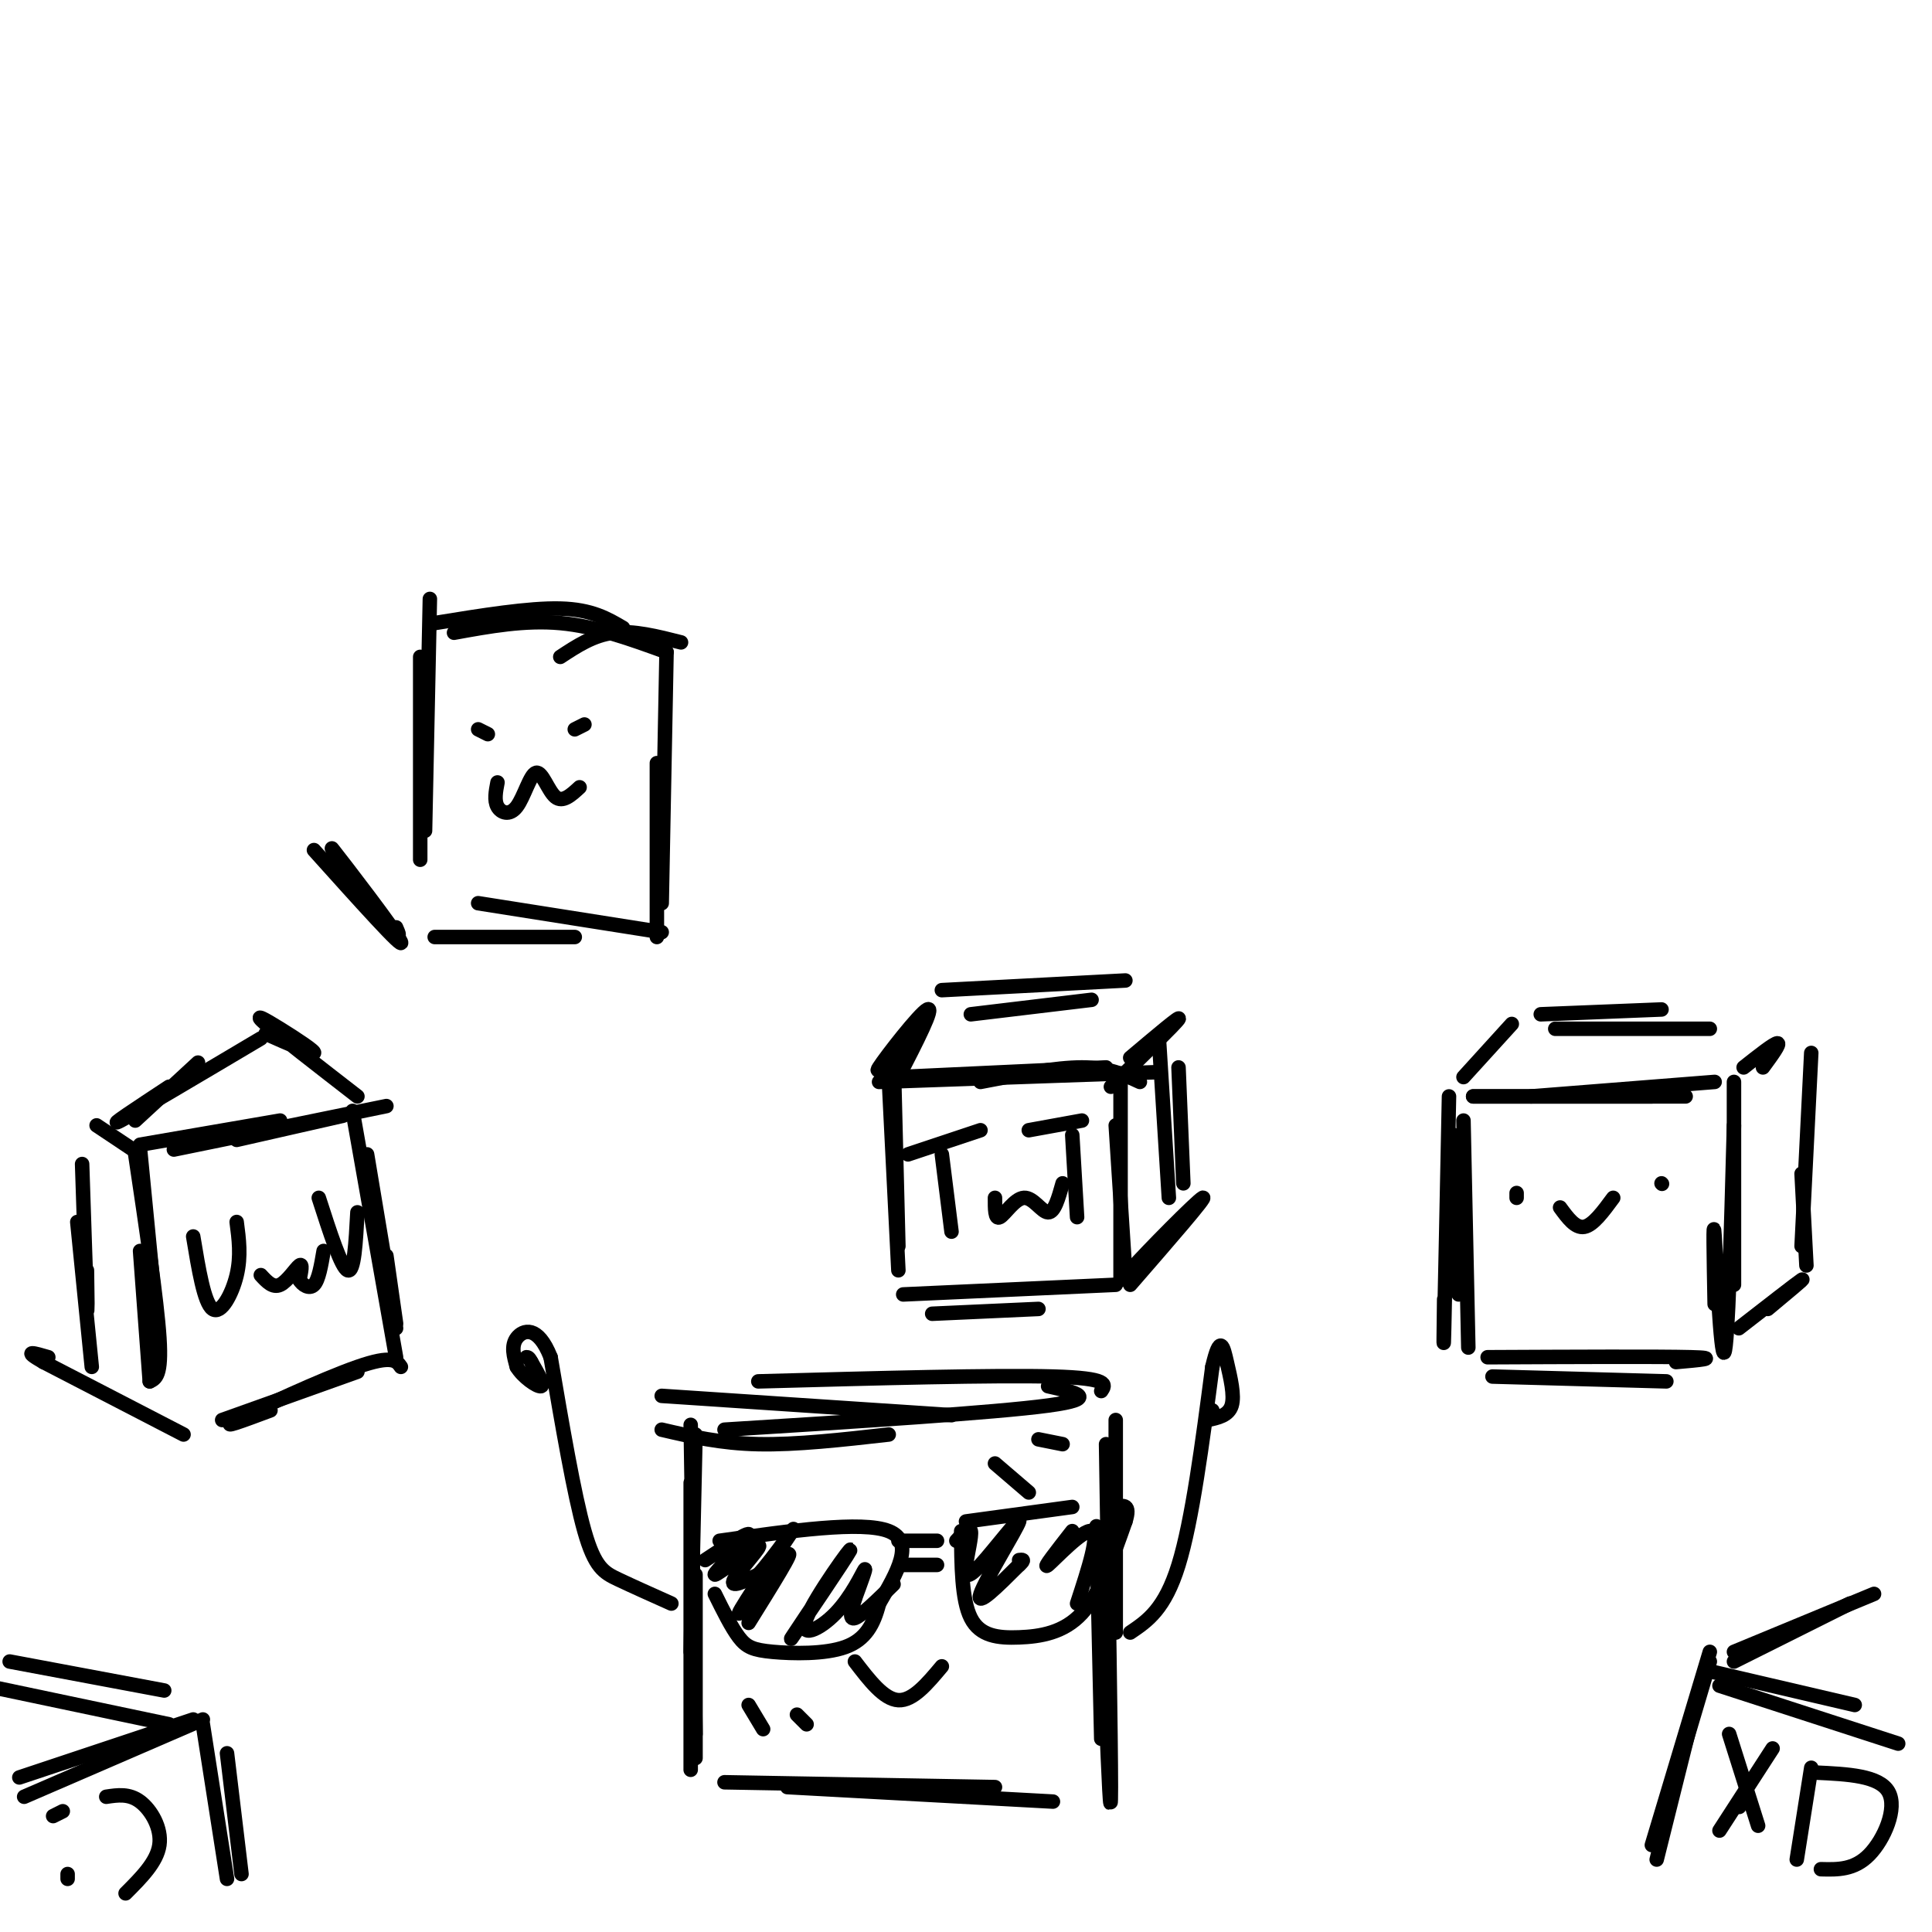 <svg viewBox='0 0 400 400' version='1.1' xmlns='http://www.w3.org/2000/svg' xmlns:xlink='http://www.w3.org/1999/xlink'><g fill='none' stroke='#000000' stroke-width='3' stroke-linecap='round' stroke-linejoin='round'><path d='M144,297c0.000,0.000 -1.000,45.000 -1,45'/><path d='M143,295c0.000,0.000 1.000,64.000 1,64'/><path d='M143,307c0.000,23.917 0.000,47.833 0,56c0.000,8.167 0.000,0.583 0,-7'/><path d='M144,326c0.000,0.000 0.000,38.000 0,38'/><path d='M137,296c6.083,1.417 12.167,2.833 20,3c7.833,0.167 17.417,-0.917 27,-2'/><path d='M137,289c0.000,0.000 60.000,4.000 60,4'/><path d='M150,296c27.917,-1.750 55.833,-3.500 67,-5c11.167,-1.500 5.583,-2.750 0,-4'/><path d='M157,286c24.583,-0.667 49.167,-1.333 61,-1c11.833,0.333 10.917,1.667 10,3'/><path d='M231,294c0.000,0.000 0.000,44.000 0,44'/><path d='M229,299c0.500,30.833 1.000,61.667 1,71c0.000,9.333 -0.500,-2.833 -1,-15'/><path d='M227,316c0.000,0.000 1.000,44.000 1,44'/><path d='M150,369c0.000,0.000 56.000,1.000 56,1'/><path d='M163,370c0.000,0.000 55.000,3.000 55,3'/><path d='M149,319c14.750,-2.083 29.500,-4.167 35,-2c5.500,2.167 1.750,8.583 -2,15'/><path d='M182,332c-1.081,4.279 -2.785,7.477 -7,9c-4.215,1.523 -10.943,1.372 -15,1c-4.057,-0.372 -5.445,-0.963 -7,-3c-1.555,-2.037 -3.278,-5.518 -5,-9'/><path d='M186,319c0.000,0.000 8.000,0.000 8,0'/><path d='M187,324c0.000,0.000 7.000,0.000 7,0'/><path d='M199,317c0.048,7.119 0.095,14.238 2,18c1.905,3.762 5.667,4.167 10,4c4.333,-0.167 9.238,-0.905 13,-5c3.762,-4.095 6.381,-11.548 9,-19'/><path d='M233,315c1.167,-3.667 -0.417,-3.333 -2,-3'/><path d='M200,315c0.000,0.000 22.000,-3.000 22,-3'/><path d='M146,323c4.917,-3.258 9.834,-6.517 9,-5c-0.834,1.517 -7.419,7.809 -7,8c0.419,0.191 7.844,-5.718 9,-6c1.156,-0.282 -3.955,5.062 -5,7c-1.045,1.938 1.978,0.469 5,-1'/><path d='M157,326c3.211,-3.459 8.737,-11.608 7,-9c-1.737,2.608 -10.737,15.971 -11,17c-0.263,1.029 8.211,-10.278 10,-12c1.789,-1.722 -3.105,6.139 -8,14'/><path d='M176,321c-6.739,10.057 -13.478,20.115 -12,18c1.478,-2.115 11.172,-16.401 12,-18c0.828,-1.599 -7.211,9.489 -9,14c-1.789,4.511 2.672,2.445 6,-1c3.328,-3.445 5.522,-8.270 6,-9c0.478,-0.730 -0.761,2.635 -2,6'/><path d='M177,331c-0.667,2.133 -1.333,4.467 0,4c1.333,-0.467 4.667,-3.733 8,-7'/><path d='M198,319c1.387,-1.530 2.774,-3.061 3,-2c0.226,1.061 -0.707,4.712 -1,7c-0.293,2.288 0.056,3.211 3,0c2.944,-3.211 8.485,-10.557 8,-9c-0.485,1.557 -6.996,12.016 -8,15c-1.004,2.984 3.498,-1.508 8,-6'/><path d='M211,324c1.333,-1.167 0.667,-1.083 0,-1'/><path d='M222,317c-3.178,4.067 -6.356,8.133 -5,7c1.356,-1.133 7.244,-7.467 9,-7c1.756,0.467 -0.622,7.733 -3,15'/><path d='M215,298c0.000,0.000 5.000,1.000 5,1'/><path d='M206,303c0.000,0.000 7.000,6.000 7,6'/><path d='M155,353c0.000,0.000 3.000,5.000 3,5'/><path d='M165,355c0.000,0.000 2.000,2.000 2,2'/><path d='M139,332c-4.022,-1.800 -8.044,-3.600 -11,-5c-2.956,-1.400 -4.844,-2.400 -7,-10c-2.156,-7.600 -4.578,-21.800 -7,-36'/><path d='M114,281c-2.644,-6.756 -5.756,-5.644 -7,-4c-1.244,1.644 -0.622,3.822 0,6'/><path d='M107,283c1.200,2.044 4.200,4.156 5,4c0.800,-0.156 -0.600,-2.578 -2,-5'/><path d='M110,282c-0.500,-1.000 -0.750,-1.000 -1,-1'/><path d='M234,338c3.583,-2.417 7.167,-4.833 10,-14c2.833,-9.167 4.917,-25.083 7,-41'/><path d='M251,283c1.643,-7.071 2.250,-4.250 3,-1c0.750,3.250 1.643,6.929 1,9c-0.643,2.071 -2.821,2.536 -5,3'/><path d='M250,294c-0.667,0.167 0.167,-0.917 1,-2'/><path d='M304,279c0.000,0.000 -1.000,-47.000 -1,-47'/><path d='M302,268c0.000,0.000 -1.000,-33.000 -1,-33'/><path d='M299,269c-0.083,6.500 -0.167,13.000 0,6c0.167,-7.000 0.583,-27.500 1,-48'/><path d='M305,227c0.000,0.000 37.000,0.000 37,0'/><path d='M305,227c0.000,0.000 44.000,0.000 44,0'/><path d='M317,227c0.000,0.000 38.000,-3.000 38,-3'/><path d='M359,224c0.000,0.000 0.000,42.000 0,42'/><path d='M359,233c-0.622,22.822 -1.244,45.644 -2,47c-0.756,1.356 -1.644,-18.756 -2,-24c-0.356,-5.244 -0.178,4.378 0,14'/><path d='M308,281c17.750,-0.083 35.500,-0.167 42,0c6.500,0.167 1.750,0.583 -3,1'/><path d='M309,285c0.000,0.000 36.000,1.000 36,1'/><path d='M185,218c0.000,0.000 1.000,40.000 1,40'/><path d='M184,223c0.000,0.000 2.000,40.000 2,40'/><path d='M186,223c0.000,0.000 43.000,-2.000 43,-2'/><path d='M182,224c0.000,0.000 57.000,-2.000 57,-2'/><path d='M203,224c7.750,-1.500 15.500,-3.000 21,-3c5.500,0.000 8.750,1.500 12,3'/><path d='M232,224c0.000,0.000 0.000,41.000 0,41'/><path d='M231,233c0.000,0.000 2.000,31.000 2,31'/><path d='M187,268c0.000,0.000 44.000,-2.000 44,-2'/><path d='M193,272c0.000,0.000 22.000,-1.000 22,-1'/><path d='M29,238c0.000,0.000 4.000,41.000 4,41'/><path d='M28,239c2.250,15.083 4.500,30.167 5,38c0.500,7.833 -0.750,8.417 -2,9'/><path d='M29,259c0.000,0.000 2.000,27.000 2,27'/><path d='M29,237c0.000,0.000 29.000,-5.000 29,-5'/><path d='M36,238c0.000,0.000 44.000,-9.000 44,-9'/><path d='M49,236c0.000,0.000 22.000,-5.000 22,-5'/><path d='M73,230c0.000,0.000 9.000,51.000 9,51'/><path d='M76,239c0.000,0.000 6.000,36.000 6,36'/><path d='M80,260c0.000,0.000 2.000,14.000 2,14'/><path d='M83,283c-0.867,-1.267 -1.733,-2.533 -9,0c-7.267,2.533 -20.933,8.867 -25,11c-4.067,2.133 1.467,0.067 7,-2'/><path d='M74,284c0.000,0.000 -28.000,10.000 -28,10'/><path d='M343,385c0.000,0.000 9.000,-36.000 9,-36'/><path d='M342,382c0.000,0.000 12.000,-40.000 12,-40'/><path d='M343,381c0.000,0.000 11.000,-37.000 11,-37'/><path d='M354,346c0.000,0.000 30.000,7.000 30,7'/><path d='M356,349c0.000,0.000 37.000,12.000 37,12'/><path d='M4,368c0.000,0.000 36.000,-12.000 36,-12'/><path d='M5,372c0.000,0.000 37.000,-16.000 37,-16'/><path d='M42,357c0.000,0.000 5.000,32.000 5,32'/><path d='M47,363c0.000,0.000 3.000,25.000 3,25'/><path d='M89,124c0.000,0.000 -1.000,48.000 -1,48'/><path d='M87,136c0.000,0.000 0.000,42.000 0,42'/><path d='M90,129c9.750,-1.583 19.500,-3.167 26,-3c6.500,0.167 9.750,2.083 13,4'/><path d='M94,131c7.333,-1.333 14.667,-2.667 22,-2c7.333,0.667 14.667,3.333 22,6'/><path d='M116,136c3.417,-2.250 6.833,-4.500 11,-5c4.167,-0.500 9.083,0.750 14,2'/><path d='M138,135c0.000,0.000 -1.000,52.000 -1,52'/><path d='M136,158c0.000,0.000 0.000,36.000 0,36'/><path d='M137,193c0.000,0.000 -38.000,-6.000 -38,-6'/><path d='M119,194c0.000,0.000 -29.000,0.000 -29,0'/><path d='M38,297c0.000,0.000 -29.000,-15.000 -29,-15'/><path d='M9,282c-4.667,-2.667 -1.833,-1.833 1,-1'/><path d='M29,239c0.000,0.000 -9.000,-6.000 -9,-6'/><path d='M74,227c-8.101,-6.280 -16.202,-12.560 -19,-15c-2.798,-2.440 -0.292,-1.042 3,1c3.292,2.042 7.369,4.726 7,5c-0.369,0.274 -5.185,-1.863 -10,-4'/><path d='M54,215c-12.917,7.667 -25.833,15.333 -29,17c-3.167,1.667 3.417,-2.667 10,-7'/><path d='M41,220c0.000,0.000 -13.000,12.000 -13,12'/><path d='M17,241c0.417,12.667 0.833,25.333 1,29c0.167,3.667 0.083,-1.667 0,-7'/><path d='M16,253c0.000,0.000 3.000,30.000 3,30'/><path d='M234,266c8.089,-9.311 16.178,-18.622 15,-18c-1.178,0.622 -11.622,11.178 -15,15c-3.378,3.822 0.311,0.911 4,-2'/><path d='M234,219c5.333,-4.500 10.667,-9.000 10,-8c-0.667,1.000 -7.333,7.500 -14,14'/><path d='M186,223c3.800,-7.400 7.600,-14.800 6,-14c-1.600,0.800 -8.600,9.800 -10,12c-1.400,2.200 2.800,-2.400 7,-7'/><path d='M195,205c0.000,0.000 38.000,-2.000 38,-2'/><path d='M201,210c0.000,0.000 25.000,-3.000 25,-3'/><path d='M240,216c0.000,0.000 2.000,32.000 2,32'/><path d='M244,221c0.000,0.000 1.000,24.000 1,24'/><path d='M360,275c6.000,-4.667 12.000,-9.333 13,-10c1.000,-0.667 -3.000,2.667 -7,6'/><path d='M365,221c1.833,-2.500 3.667,-5.000 3,-5c-0.667,0.000 -3.833,2.500 -7,5'/><path d='M303,223c0.000,0.000 10.000,-11.000 10,-11'/><path d='M319,210c0.000,0.000 25.000,-1.000 25,-1'/><path d='M322,213c0.000,0.000 32.000,0.000 32,0'/><path d='M375,218c0.000,0.000 -2.000,40.000 -2,40'/><path d='M373,243c0.000,0.000 1.000,19.000 1,19'/><path d='M359,344c0.000,0.000 24.000,-12.000 24,-12'/><path d='M359,342c0.000,0.000 29.000,-12.000 29,-12'/><path d='M35,357c0.000,0.000 -38.000,-8.000 -38,-8'/><path d='M34,350c0.000,0.000 -32.000,-6.000 -32,-6'/><path d='M101,152c0.000,0.000 -2.000,-1.000 -2,-1'/><path d='M119,151c0.000,0.000 2.000,-1.000 2,-1'/><path d='M103,162c-0.356,1.858 -0.711,3.716 0,5c0.711,1.284 2.490,1.994 4,0c1.510,-1.994 2.753,-6.691 4,-7c1.247,-0.309 2.499,3.769 4,5c1.501,1.231 3.250,-0.384 5,-2'/><path d='M40,256c1.133,6.867 2.267,13.733 4,15c1.733,1.267 4.067,-3.067 5,-7c0.933,-3.933 0.467,-7.467 0,-11'/><path d='M54,264c1.244,1.356 2.489,2.711 4,2c1.511,-0.711 3.289,-3.489 4,-4c0.711,-0.511 0.356,1.244 0,3'/><path d='M62,265c0.578,1.000 2.022,2.000 3,1c0.978,-1.000 1.489,-4.000 2,-7'/><path d='M66,248c2.333,7.250 4.667,14.500 6,15c1.333,0.500 1.667,-5.750 2,-12'/><path d='M195,239c0.000,0.000 2.000,16.000 2,16'/><path d='M188,239c0.000,0.000 15.000,-5.000 15,-5'/><path d='M206,248c-0.012,2.268 -0.024,4.536 1,4c1.024,-0.536 3.083,-3.875 5,-4c1.917,-0.125 3.690,2.964 5,3c1.310,0.036 2.155,-2.982 3,-6'/><path d='M222,235c0.000,0.000 1.000,17.000 1,17'/><path d='M213,234c0.000,0.000 11.000,-2.000 11,-2'/><path d='M314,248c0.000,0.000 0.000,-1.000 0,-1'/><path d='M344,245c0.000,0.000 0.100,0.100 0.1,0.1'/><path d='M323,250c1.583,2.167 3.167,4.333 5,4c1.833,-0.333 3.917,-3.167 6,-6'/><path d='M360,374c0.000,0.000 0.100,0.100 0.1,0.1'/><path d='M358,359c0.000,0.000 6.000,19.000 6,19'/><path d='M367,362c0.000,0.000 -11.000,17.000 -11,17'/><path d='M375,366c0.000,0.000 -3.000,19.000 -3,19'/><path d='M376,367c6.556,0.311 13.111,0.622 15,4c1.889,3.378 -0.889,9.822 -4,13c-3.111,3.178 -6.556,3.089 -10,3'/><path d='M11,376c0.000,0.000 2.000,-1.000 2,-1'/><path d='M14,389c0.000,0.000 0.000,-1.000 0,-1'/><path d='M22,372c2.356,-0.356 4.711,-0.711 7,1c2.289,1.711 4.511,5.489 4,9c-0.511,3.511 -3.756,6.756 -7,10'/><path d='M177,344c3.000,3.917 6.000,7.833 9,8c3.000,0.167 6.000,-3.417 9,-7'/><path d='M65,176c9.422,10.489 18.844,20.978 18,19c-0.844,-1.978 -11.956,-16.422 -14,-19c-2.044,-2.578 4.978,6.711 12,16'/><path d='M81,192c2.167,2.667 1.583,1.333 1,0'/></g>
</svg>
